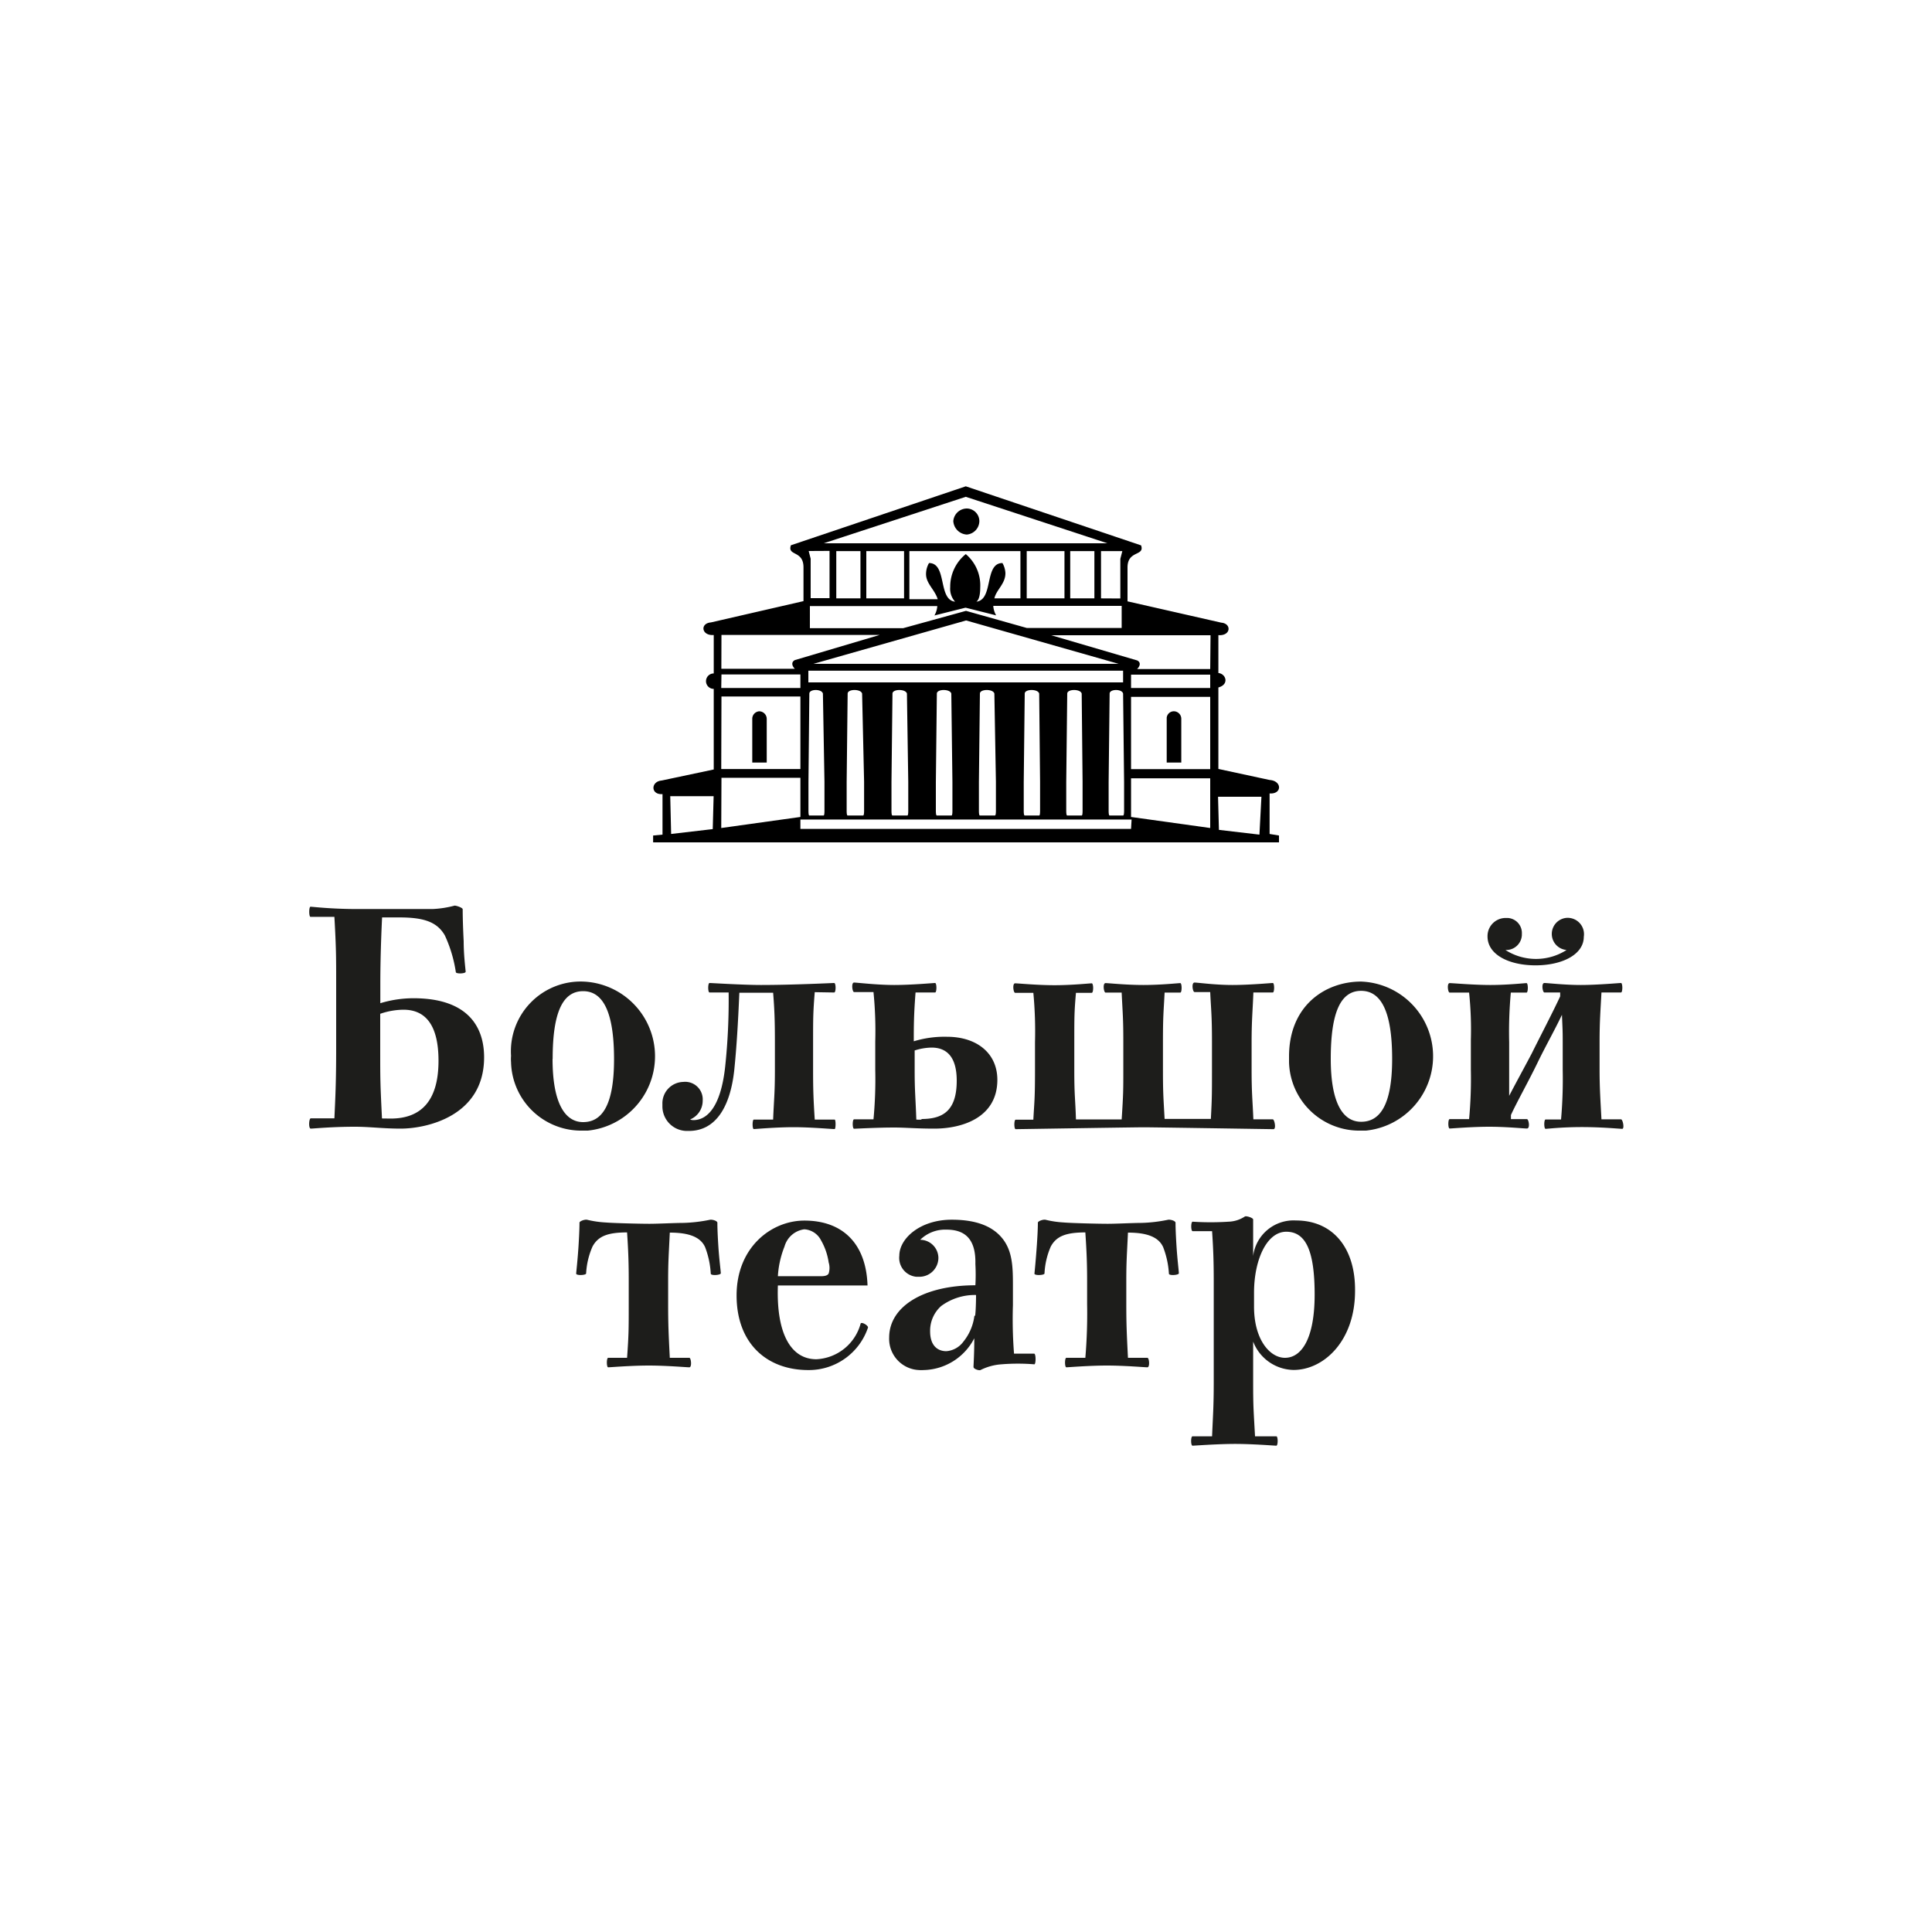 <svg viewBox="0 0 175 175" xmlns="http://www.w3.org/2000/svg"><g fill="#1d1d1b"><path d="m65.29 115.33c0-.2-.15-1.26-.23-2.57s-.08-1.81-.08-2-.51-.32-.69-.27a13.68 13.68 0 0 1 -2.38.28c-.74 0-2.29.08-3.07.08-.93 0-3.29-.06-4-.12a9.14 9.14 0 0 1 -1.64-.24c-.22-.06-.71.12-.71.26s0 .69-.08 2-.21 2.42-.22 2.61.85.16.9 0a6.92 6.92 0 0 1 .58-2.45c.54-1 1.48-1.27 3.13-1.28.12 1.77.15 2.89.15 4.35v2.13c0 2.36 0 2.77-.15 4.88h-1.71c-.16 0-.16.86 0 .86s2.08-.16 3.68-.16 3.42.16 3.67.16.16-.86 0-.86h-1.77c-.11-2.19-.15-3-.15-4.88v-2.11c0-1.79.06-2.39.15-4.35 1.66 0 2.77.36 3.2 1.32a7.86 7.86 0 0 1 .51 2.4c.02.2.92.13.91-.04z"/><path d="m78.62 120.26a5.65 5.65 0 0 1 -5.4 3.84c-3.75 0-6.5-2.4-6.5-6.76s3.15-6.78 6.14-6.78c3.47 0 5.6 2.09 5.72 5.88h-8.12c-.15 4.28 1.13 6.68 3.49 6.68a4.37 4.37 0 0 0 4-3.21c.05-.24.73.16.67.35zm-4.28-4.66c.37 0 .62-.06.72-.25a1.69 1.69 0 0 0 0-1 5.64 5.64 0 0 0 -.69-2 1.82 1.82 0 0 0 -1.52-1 2.16 2.16 0 0 0 -1.79 1.56 8.61 8.61 0 0 0 -.6 2.69z"/><path d="m117.39 110.55a3.69 3.69 0 0 0 -3.88 3.22c0-3.36 0-3 0-3.31 0-.15-.63-.35-.75-.27a2.84 2.84 0 0 1 -1.47.47 25.33 25.33 0 0 1 -3.26 0c-.17 0-.17.86 0 .86h1.76c.11 1.64.15 2.74.15 4.58v9.11c0 2.29-.08 3.1-.15 4.89h-1.77c-.17 0-.17.85 0 .85s2.25-.16 3.86-.16 3.57.16 3.73.16.16-.85 0-.85h-1.93c-.13-2.41-.17-2.57-.17-4.9v-3.68a4 4 0 0 0 3.66 2.57c2.73 0 5.57-2.62 5.57-7.16.04-3.93-2.04-6.38-5.35-6.38zm-1 12.44c-1.34 0-2.8-1.61-2.8-4.64v-1.25c0-3 1.16-5.53 2.92-5.53s2.57 1.71 2.57 5.69-1.18 5.73-2.69 5.73z"/><path d="m93.67 122.61h-1.82a40 40 0 0 1 -.1-4.38c0-1 0-.79 0-1.93 0-1.61-.07-2.92-.86-4-.9-1.22-2.45-1.82-4.68-1.82-2.88 0-4.75 1.71-4.75 3.26a1.72 1.72 0 0 0 1.54 1.91h.25a1.72 1.72 0 0 0 1.75-1.71 1.66 1.66 0 0 0 -1.65-1.64 3.23 3.23 0 0 1 2.38-.92c1.52 0 2.68.69 2.62 3.12a17.26 17.26 0 0 1 0 1.92c-4.7 0-7.81 1.92-7.81 4.74a2.83 2.83 0 0 0 2.72 2.94 2.54 2.54 0 0 0 .39 0 5.29 5.29 0 0 0 4.6-2.88v.11c0 1.29-.07 2.3-.07 2.49s.51.34.63.28a5 5 0 0 1 1.89-.52 18.41 18.41 0 0 1 3 0c.14-.06.14-.97-.03-.97zm-5.41-3.42a4.62 4.62 0 0 1 -1 2.34 2.11 2.11 0 0 1 -1.54.86c-.79 0-1.47-.5-1.47-1.8a3 3 0 0 1 1-2.29 5.13 5.13 0 0 1 3.16-1s0 1.25-.08 1.87z"/><path d="m41.29 88.06a12.19 12.19 0 0 0 -1-3.34c-.7-1.2-1.87-1.62-4.11-1.62h-1.57s-.16 3-.16 6v1.77a10.33 10.33 0 0 1 3-.45c4.9 0 6.4 2.56 6.4 5.35 0 5.38-5.28 6.46-7.56 6.46-1.59 0-2.8-.17-4.14-.17-2.13 0-3.78.17-4 .17s-.17-.93 0-.93h2.14c.08-1.78.16-3.13.16-6.39v-5.86c0-2.43 0-3.14-.16-6h-2.16c-.16 0-.16-.92 0-.92s1.84.21 4.21.21 5.61 0 6.84 0a9.23 9.23 0 0 0 2-.31c.17 0 .73.19.73.33s0 1.14.09 2.9c0 1.19.14 2.3.18 2.75.03.19-.86.22-.89.05zm-5.91 13.26c2.7 0 4.34-1.53 4.34-5.24 0-3.26-1.2-4.62-3.17-4.62a6.6 6.6 0 0 0 -2.11.37v3.3c0 2.64 0 2.93.16 6.18z"/><path d="m52.82 88.91a6.77 6.77 0 0 1 .43 13.5h-.43a6.36 6.36 0 0 1 -6.53-6.2 3.62 3.62 0 0 1 0-.57 6.32 6.32 0 0 1 6.53-6.73zm-2.77 7c0 4 1.12 5.73 2.77 5.73s2.8-1.42 2.8-5.7-1-6.16-2.8-6.16-2.76 1.82-2.76 6.12z"/><path d="m123.29 88.91a6.77 6.77 0 0 1 .44 13.5h-.44a6.37 6.37 0 0 1 -6.53-6.2c0-.18 0-.36 0-.53.01-4.62 3.3-6.77 6.53-6.77zm-2.75 7c0 4 1.1 5.7 2.75 5.7s2.81-1.42 2.81-5.7-1-6.16-2.81-6.16-2.75 1.85-2.75 6.15z"/><path d="m115.29 101.39h-1.76c-.08-1.9-.16-2.34-.16-4.56v-2.45c0-2 .11-3 .16-4.48h1.76c.16 0 .16-.86 0-.86s-2.08.18-3.66.18-3.13-.22-3.43-.22-.17.86 0 .86h1.42c.07 1.53.16 2.08.16 4.48v2.46c0 2.31 0 2.66-.1 4.55h-4.19c-.11-2-.15-2.33-.15-4.48v-2.48c0-2.46.06-2.68.15-4.48h1.42c.16 0 .16-.86 0-.86s-1.75.17-3.34.17-3.15-.17-3.43-.17-.16.86 0 .86h1.46c.09 1.9.15 2.28.15 4.47v2.47c0 1.93 0 2.25-.15 4.55h-4.14c-.06-1.91-.15-2.14-.15-4.42v-2.57c0-2.3 0-2.76.15-4.48h1.43c.17 0 .17-.86 0-.86s-1.79.17-3.37.17-3.3-.17-3.57-.17-.16.86 0 .86h1.65a37 37 0 0 1 .15 4.47v2.47c0 2.74-.06 2.85-.15 4.55h-1.6c-.16 0-.16.86 0 .86s10.69-.17 11.62-.17 11.46.17 11.73.17.09-.89-.06-.89z"/><path d="m90.34 97.81c0-2.41-1.86-3.9-4.57-3.9a9.52 9.52 0 0 0 -3 .41c0-1.36 0-2.35.16-4.42h1.77c.16 0 .16-.86 0-.86s-2.12.18-3.7.18-3.37-.22-3.64-.22-.16.86 0 .86h1.76a35.25 35.25 0 0 1 .16 4.48v2.56a38.5 38.5 0 0 1 -.16 4.49h-1.76c-.16 0-.16.85 0 .85s2.06-.11 3.65-.11c1 0 2 .1 3.62.1 2.47 0 5.71-.96 5.71-4.42zm-6.85 3.6a2.72 2.72 0 0 1 -.49 0c-.07-2-.15-2.57-.15-4.42v-1.84a5.28 5.28 0 0 1 1.53-.26c1.39 0 2.28.86 2.28 3 0 2.79-1.32 3.47-3.21 3.47z"/><path d="m143.46 84.85a1.48 1.48 0 0 0 -1.56-1.71 1.46 1.46 0 0 0 0 2.91 5.14 5.14 0 0 1 -5.54 0 1.42 1.42 0 0 0 1.49-1.33v-.13a1.36 1.36 0 0 0 -1.27-1.44h-.23a1.64 1.64 0 0 0 -1.61 1.67c0 1.66 1.95 2.62 4.35 2.62s4.37-.97 4.37-2.59z"/><path d="m75.56 89.9c.17 0 .17-.86 0-.86s-3.73.18-6.63.18c-1.63 0-4.5-.18-4.66-.18s-.16.86 0 .86h1.73a57.34 57.34 0 0 1 -.31 6.68c-.4 3.73-1.66 4.88-2.89 4.88a.72.72 0 0 1 -.29-.06 1.83 1.83 0 0 0 1.14-1.71 1.59 1.59 0 0 0 -1.41-1.69 1.38 1.38 0 0 0 -.35 0 1.94 1.94 0 0 0 -1.89 2v.17a2.23 2.23 0 0 0 2.18 2.27h.21c2.51 0 3.77-2.29 4.12-5.52.21-2.06.34-4.19.46-7h3.06c.12 1.49.16 2.5.16 4.48v2.53c0 2.15-.09 2.67-.16 4.48h-1.75c-.14 0-.15.86 0 .86s2-.17 3.59-.17 3.42.17 3.73.17c.11 0 .12-.86 0-.86h-1.8c-.12-1.86-.15-2.7-.15-4.48v-2.58c0-2.12 0-2.63.15-4.48z"/><path d="m146.83 101.39h-1.77c-.09-1.72-.17-2.83-.17-4.49v-2.52c0-1.84.08-2.79.17-4.48h1.77c.16 0 .16-.86 0-.86s-2.14.18-3.64.18-3-.18-3.3-.18-.16.86 0 .86h1.43v.35c-.64 1.39-2 4-2.56 5.14-.44.85-1.31 2.43-2.06 3.87v-4.87a39.13 39.13 0 0 1 .15-4.48h1.42c.16 0 .16-.86 0-.86s-1.71.17-3.26.17-3.43-.17-3.7-.17-.16.86 0 .86h1.76a32.18 32.18 0 0 1 .16 4.28v2.69a39.55 39.55 0 0 1 -.16 4.49h-1.76c-.16 0-.16.85 0 .85s2-.16 3.58-.16 3.11.16 3.42.16.16-.85 0-.85h-1.45v-.37c.49-1.09 1.62-3.1 2.41-4.74.71-1.47 1.58-3 2.21-4.34.06 1.37.07 1.49.07 2.46v2.53a42.19 42.19 0 0 1 -.15 4.49h-1.4c-.16 0-.16.85 0 .85s1.45-.16 3.29-.16 3.43.16 3.65.16.06-.86-.11-.86z"/><path d="m106.78 115.33c0-.2-.14-1.26-.22-2.57s-.08-1.81-.08-2-.51-.32-.7-.27a13.45 13.45 0 0 1 -2.37.28c-.74 0-2.28.08-3.06.08-.94 0-3.3-.06-4-.12a9 9 0 0 1 -1.63-.24c-.22-.06-.71.12-.71.26s0 .69-.09 2-.2 2.42-.22 2.61.86.16.91 0a6.9 6.9 0 0 1 .57-2.45c.54-1 1.48-1.27 3.13-1.28.12 1.77.16 2.89.16 4.35v2.13a47.24 47.24 0 0 1 -.16 4.88h-1.72c-.16 0-.16.86 0 .86s2.08-.16 3.67-.16 3.43.16 3.67.16.17-.86 0-.86h-1.76c-.11-2.19-.15-3-.15-4.88v-2.11c0-1.79.06-2.39.15-4.35 1.65 0 2.76.36 3.19 1.32a7.93 7.93 0 0 1 .52 2.4c0 .2.92.13.9-.04z"/></g><g fill="none"><path d="m73.75 60.15h27.64l-13.82-3.94z"/><path d="m101.66 54.9h-11.55a1.85 1.85 0 0 0 .27.85l-2.74-.68h-.06l-2.8.7a2 2 0 0 0 .27-.85h-11.56v2h8.42l5.69-1.58 5.59 1.58h8.48z"/><path d="m80.92 62.86-.08 8v2.62c0 .09 0 .44.08.44h1.31c.09 0 .09-.35.09-.44v-2.65l-.09-8c-.08-.41-1.31-.41-1.31.03z"/><path d="m76.9 62.86-.12 8v2.62c0 .09 0 .44.09.44h1.3c.09 0 .09-.35.09-.44v-2.65l-.09-8c-.05-.41-1.27-.41-1.27.03z"/><path d="m73.4 62.86-.09 8v2.62c0 .09 0 .44.09.44h1.22c.09 0 .09-.35.09-.44v-2.65l-.09-8c-.08-.41-1.22-.41-1.22.03z"/><path d="m93.17 49.91h3.41v4.29h-3.41z"/><path d="m97.1 49.91h2.19v4.29h-2.19z"/><path d="m78.56 49.91h3.41v4.29h-3.41z"/><path d="m75.85 49.91h2.19v4.29h-2.19z"/><path d="m92.56 54.2v-4.28h-10.06v4.28h2.56c-.26-.86-1-1.41-1-2.28a2 2 0 0 1 .27-1c1.66 0 .78 3.32 2.36 3.5a1.74 1.74 0 0 1 -.44-1.31 3.77 3.77 0 0 1 1.41-3 3.67 3.67 0 0 1 1.3 3c0 .62-.08 1.14-.35 1.31 1.58-.17.71-3.5 2.37-3.5a2.12 2.12 0 0 1 .26 1c0 1-.79 1.49-1 2.28z"/><path d="m60.89 75.54 3.76-.44.09-2.97h-3.94z"/><path d="m73.31 60.75h28.51v1.05h-28.51z"/><path d="m85 62.86-.08 8v2.62c0 .09 0 .44.08.44h1.31c.09 0 .09-.35.09-.44v-2.65l-.09-8c-.12-.41-1.31-.41-1.31.03z"/><path d="m100.6 62.86-.08 8v2.62c0 .09 0 .44.08.44h1.23c.08 0 .08-.35.08-.44v-2.65l-.08-8c-.09-.41-1.23-.41-1.23.03z"/><path d="m96.76 62.86-.08 8v2.62c0 .09 0 .44.08.44h1.31c.09 0 .09-.35.09-.44v-2.65l-.09-8c-.07-.41-1.31-.41-1.31.03z"/><path d="m88.88 62.86-.12 8v2.62c0 .09 0 .44.09.44h1.31c.08 0 .08-.35.08-.44v-2.65l-.08-8c-.05-.41-1.28-.41-1.28.03z"/><path d="m92.91 62.86-.08 8v2.62c0 .09 0 .44.08.44h1.31c.09 0 .09-.35.09-.44v-2.65l-.09-8c-.09-.41-1.31-.41-1.31.03z"/><path d="m65.44 61.1h7.17v1.22h-7.17z"/><path d="m72.61 74.23h29.92v.87h-29.92z"/><path d="m72.61 70.47h-7.17v4.55l7.17-1.05z"/><path d="m102.53 73.97 7.17 1.05v-4.55h-7.17z"/><path d="m72.61 63.12h-7.17v6.57h7.17zm-3.15 6h-1.31v-3.94a.66.66 0 0 1 1.31-.18.38.38 0 0 1 0 .15z"/><path d="m102.53 69.68h7.17v-6.56h-7.17zm3.15-4.55a.64.64 0 0 1 .57-.71h.13a.69.69 0 0 1 .62.71v3.93h-1.31z"/><path d="m103.06 59.79c.35.18.27.53 0 .79h6.65v-3.06h-14.44z"/><path d="m102.53 61.1h7.17v1.22h-7.17z"/><path d="m72.09 59.79 7.7-2.27h-14.35v3h6.65c-.27-.2-.35-.52 0-.73z"/><path d="m73.48 54.2h1.76v-4.29h-1.93l.17.7z"/><path d="m87.57 45-12.84 4.22h25.72zm0 3.43a1.31 1.31 0 0 1 -1.22-1.23 1.23 1.23 0 0 1 1.22-1.13 1.15 1.15 0 0 1 1.14 1.13 1.24 1.24 0 0 1 -1.14 1.21z"/><path d="m101.66 50.61.17-.7h-1.93v4.29h1.76z"/><path d="m110.49 75.1 3.67.44.18-3.41h-3.94z"/></g><path d="m107 65.13a.68.68 0 0 0 -.62-.7.65.65 0 0 0 -.7.58v4.06h1.32z"/><path d="m87.57 46.06a1.24 1.24 0 0 0 -1.22 1.14 1.3 1.3 0 0 0 1.22 1.22 1.24 1.24 0 0 0 1.14-1.22 1.15 1.15 0 0 0 -1.14-1.14z"/><path d="m115 75.54v-3.67c1.14.08 1.14-1.14 0-1.22l-4.64-1v-7.38c1-.27.7-1.23 0-1.31v-3.43c1.14.09 1.22-1.05.26-1.13l-8.49-1.93v-3.07c0-1.58 1.58-1 1.23-2l-15.88-5.35-15.84 5.34c-.35 1 1.14.43 1.14 2v3.06l-8.39 1.93c-1 .08-.86 1.22.26 1.14v3.48a.7.7 0 0 0 0 1.4v7.3l-4.72 1c-1 .09-1 1.31.08 1.23v3.67l-.85.08v.62h56.69v-.62zm-50.44-.44-3.77.44-.08-3.42h3.93zm37.17-13.29h-28.51v-1.06h28.51zm.09 9v2.62c0 .09 0 .44-.09.44h-1.22c-.09 0-.09-.35-.09-.44v-2.6l.09-8c0-.44 1.14-.44 1.22 0zm-3.76 0v2.62c0 .09 0 .44-.08.44h-1.31c-.09 0-.09-.35-.09-.44v-2.6l.09-8c0-.44 1.22-.44 1.31 0zm-3.85 0v2.62c0 .09 0 .44-.08.44h-1.31c-.09 0-.09-.35-.09-.44v-2.6l.09-8c0-.44 1.22-.44 1.31 0zm-4 0v2.62c0 .09 0 .44-.09.44h-1.36c-.09 0-.09-.35-.09-.44v-2.6l.09-8c0-.44 1.22-.44 1.31 0zm-3.94 0v2.62c0 .09 0 .44-.08.44h-1.33c-.09 0-.09-.35-.09-.44v-2.6l.09-8c0-.44 1.22-.44 1.31 0zm-4 0v2.62c0 .09 0 .44-.08.44h-1.35c-.09 0-.09-.35-.09-.44v-2.6l.09-8c0-.44 1.22-.44 1.31 0zm-4 0v2.62c0 .09 0 .44-.09.44h-1.4c-.09 0-.09-.35-.09-.44v-2.6l.09-8c0-.44 1.22-.44 1.31 0zm-3.59 0v2.62c0 .09 0 .44-.08.44h-1.29c-.08 0-.08-.35-.08-.44v-2.6l.08-8c0-.44 1.14-.44 1.23 0zm-1-10.68 13.83-3.93 13.82 3.93zm13.82-4.8-5.69 1.57h-8.45v-2h11.54a2 2 0 0 1 -.26.85l2.79-.7h.06l2.74.69a2 2 0 0 1 -.26-.86h11.63v2h-8.6zm-11.75-1.13v-4.28h2.19v4.28zm2.72 0v-4.28h3.42v4.28zm12.33-3.2c-1.66 0-.79 3.32-2.36 3.5.26-.17.35-.7.35-1.31a3.71 3.71 0 0 0 -1.31-3 3.8 3.8 0 0 0 -1.41 3 1.74 1.74 0 0 0 .44 1.31c-1.57-.17-.7-3.5-2.36-3.5a2 2 0 0 0 -.27 1c0 .86.79 1.4 1.06 2.28h-2.57v-4.36h10.06v4.28h-2.36c.18-.79 1-1.31 1-2.28a2 2 0 0 0 -.27-.92zm2.2 3.2v-4.28h3.42v4.28zm3.94 0v-4.28h2.19v4.28zm2.79 0v-4.28h1.93l-.18.7v3.59zm-12.25-9.2 12.83 4.21h-25.7zm-12.34 4.9v4.28h-1.71v-3.57l-.18-.7zm-9.79 7.61h14.34l-7.69 2.28c-.35.18-.27.53 0 .79h-6.66zm0 3.58h7.15v1.23h-7.17zm0 2h7.15v6.57h-7.17zm0 7.36h7.15v3.55l-7.17 1zm37.1 4.63h-29.95v-.85h30zm7.17-.08-7.17-1v-3.5h7.17zm0-5.33h-7.17v-6.55h7.17zm0-7.35h-7.17v-1.21h7.17zm0-1.72h-6.62c.27-.26.36-.61 0-.78l-7.78-2.28h14.43zm4.46 15-3.67-.43-.08-3h3.93z"/><path d="m68.76 64.43a.68.68 0 0 0 -.62.7v3.94h1.31v-3.94a.69.69 0 0 0 -.66-.7z"/></svg>